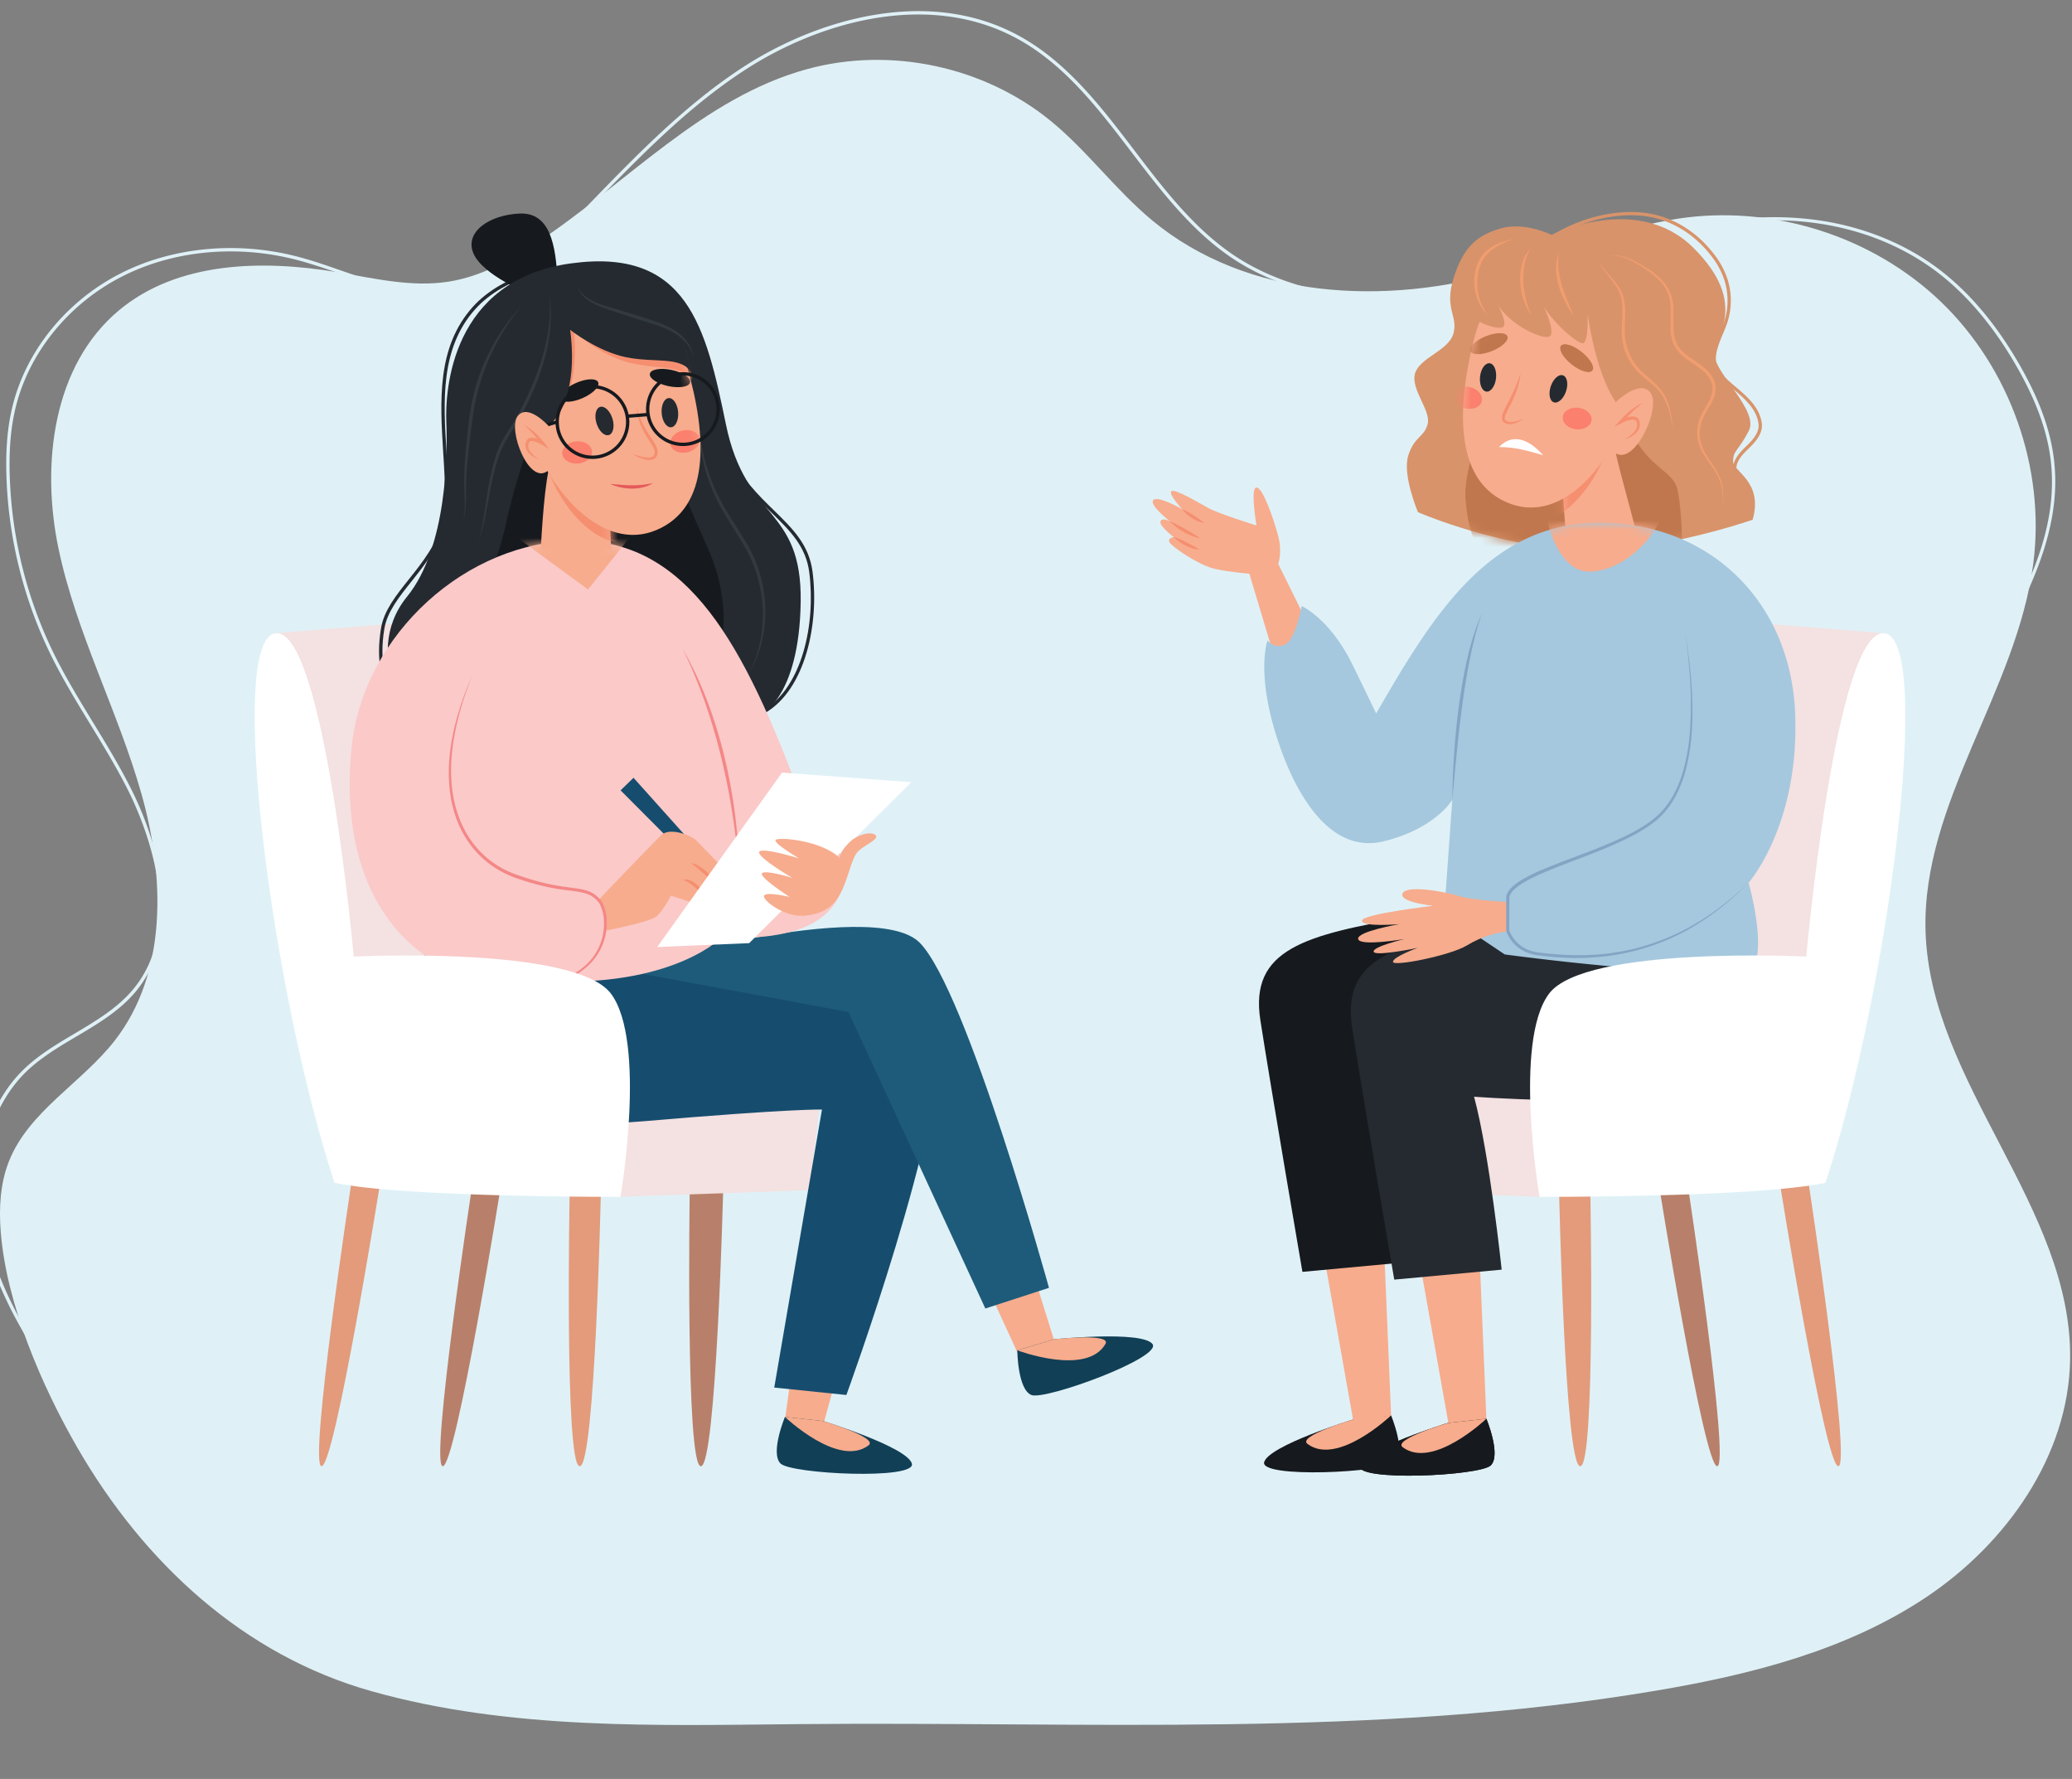 <svg width="233" height="200" fill="none" xmlns="http://www.w3.org/2000/svg"><rect width="100%" height="100%" fill="#808080" stroke="none"/><g clip-path="url(#clip0_6661_116873)"><path d="M161.57 133.809s.776 31.036 2.507 31.036 1.254-31.036 1.254-31.036h-3.761z" fill="#B8806A"/><path d="M8.933 160.943c-.652-2.369-2.058-4.488-3.418-6.543l-.398-.601c-2.866-4.344-6.28-10.158-7.294-16.616a22.436 22.436 0 01.428-9.165c.826-3.116 2.368-5.822 4.46-7.833 1.675-1.61 3.716-2.819 5.69-3.988 2.305-1.371 4.688-2.779 6.442-4.818 6.357-7.389 1.288-19.07-.416-22.483-1.28-2.559-2.8-5.05-4.268-7.456-1.544-2.53-3.14-5.145-4.467-7.853a49.31 49.31 0 01-4.97-20.101c-.087-2.915.106-5.291.606-7.479 1.468-6.421 6.058-12.135 12.274-15.286 5.778-2.929 12.963-3.625 19.693-1.91 1.73.442 3.45 1.038 5.11 1.62 2.972 1.03 6.045 2.094 9.21 2.28 8.045.47 12.713-3.673 18.447-9.576l.31-.321c5.3-5.466 10.78-11.119 17.293-15.331 8.17-5.283 20.532-8.994 30.721-3.565 5.509 2.935 9.397 8.034 13.156 12.963 3.366 4.418 6.856 8.988 11.497 12.005 4.479 2.91 10.274 4.514 17.224 4.768a55.754 55.754 0 0019.943-2.903c1.903-.642 3.805-1.401 5.645-2.134 2.645-1.054 5.378-2.144 8.173-2.914a35.648 35.648 0 0114.617-.916c5.032.748 9.665 2.649 13.401 5.484 3.417 2.593 6.468 6.212 9.069 10.76 2.213 3.863 3.478 7.353 3.864 10.659.956 8.102-3.092 15.506-7.007 22.661-2.853 5.216-5.802 10.606-6.917 16.337l-.366-.07c1.122-5.79 4.088-11.206 6.955-16.446 4.066-7.431 7.906-14.451 6.964-22.436-.385-3.257-1.634-6.697-3.82-10.517-2.577-4.504-5.596-8.086-8.975-10.648-7.344-5.571-17.699-7.254-27.692-4.502-2.774.763-5.499 1.85-8.134 2.9-1.843.735-3.751 1.497-5.664 2.141a56.127 56.127 0 01-20.067 2.923c-7.019-.257-12.877-1.881-17.413-4.828-4.7-3.053-8.203-7.649-11.592-12.09-3.739-4.9-7.603-9.972-13.034-12.862-10.046-5.352-22.261-1.676-30.342 3.549-6.481 4.186-11.942 9.824-17.227 15.275l-.312.321c-2.63 2.712-5.235 5.296-8.216 7.105-3.287 1.983-6.635 2.804-10.516 2.579-3.217-.188-6.315-1.262-9.31-2.3-1.658-.573-3.365-1.168-5.087-1.604-6.65-1.694-13.733-1.008-19.432 1.886-6.118 3.101-10.634 8.725-12.079 15.034-.492 2.153-.682 4.499-.597 7.382a48.95 48.95 0 004.932 19.943c1.32 2.692 2.912 5.3 4.451 7.822 1.473 2.415 2.992 4.911 4.284 7.485 1.933 3.864 3.171 7.97 3.49 11.556.407 4.64-.643 8.456-3.116 11.343-1.793 2.086-4.204 3.515-6.535 4.896-1.957 1.157-3.979 2.357-5.623 3.936-3.96 3.81-5.792 10.197-4.776 16.67.997 6.388 4.394 12.156 7.236 16.469l.397.599c1.371 2.074 2.799 4.22 3.467 6.651l-.37.093z" fill="#DFF1F7"/><path d="M89.97 193.835c-16.05.152-32.58.689-48.186-3.697-14.412-4.051-25.616-14.459-33.075-27.367-4.031-6.98-7.998-16.204-8.627-24.297-.207-2.661-.066-5.402.913-7.885 2.217-5.633 8.141-8.795 11.876-13.56 5.976-7.626 5.674-18.5 3.024-27.82-2.65-9.32-7.318-18.025-9.31-27.507-1.992-9.481-.652-20.593 6.783-26.806 6.576-5.494 16.08-5.715 24.525-4.3 4.172.698 8.405 1.729 12.581 1.065 3.564-.568 6.822-2.336 9.832-4.326 10.136-6.694 18.75-16.374 30.468-19.569 9.357-2.549 19.89-.304 27.393 5.84 4.122 3.375 7.306 7.778 11.406 11.178 10.707 8.878 26.321 9.638 39.657 5.684 6.482-1.921 12.699-4.838 19.377-5.871 10.621-1.643 21.937 1.906 29.678 9.358 7.74 7.453 11.725 18.647 10.373 29.309-1.824 14.383-12.576 26.98-12.126 41.471.531 17.092 16.522 31.008 16.256 48.105-.168 10.821-7.163 20.691-16.153 26.707-8.991 6.015-19.774 8.738-30.445 10.534-31.693 5.339-64.083 3.448-96.22 3.754z" fill="#DFF1F7"/><path d="M174.488 26.41s9.665-4.818 15.954 1.465c6.29 6.283 2.369 9.943 2.369 12.016 0 2.072 5.009 6.275 3.85 8.536-1.159 2.261-1.769 2.2-1.769 3.42 0 1.22 3.415 2.257 2.196 6.587 0 0-12.322 4.311-21.41 3.314-9.087-.997-16.226-4.168-16.226-4.168s-1.768-4.147-1.097-6.343c.672-2.196 1.83-2.07 2.195-3.596.366-1.527-2.013-3.968-1.402-5.734s3.787-2.493 4.303-4.446c.516-1.953-1.065-2.75 0-6.167 1.064-3.417 2.549-4.819 5.283-5.61 2.735-.79 5.754.726 5.754.726z" fill="#D8936A"/><mask id="a" style="mask-type:luminance" maskUnits="userSpaceOnUse" x="158" y="24" width="40" height="38"><path d="M174.48 26.41s9.665-4.818 15.955 1.465c6.289 6.283 2.368 9.943 2.368 12.016 0 2.072 5.009 6.275 3.85 8.536-1.159 2.261-1.769 2.2-1.769 3.42 0 1.22 3.416 2.257 2.197 6.587 0 0-12.323 4.311-21.41 3.314-9.088-.997-16.227-4.168-16.227-4.168s-1.768-4.147-1.096-6.343c.671-2.196 1.829-2.07 2.195-3.596.365-1.527-2.013-3.968-1.403-5.734.611-1.766 3.787-2.493 4.303-4.446.516-1.953-1.064-2.75 0-6.167s2.549-4.819 5.284-5.61c2.734-.79 5.753.726 5.753.726z" fill="#fff"/></mask><g mask="url(#a)"><path d="M183.223 48.174c2.375 4.893 4.977 4.512 5.466 7.104.489 2.593.487 6.623.487 6.623l-22.951-.454s-1.076-1.136-1.424-5.245c-.348-4.11 3.23-11.911 3.23-11.911l15.192 3.883z" fill="#C1774D"/></g><path d="M175.32 133.809s.652 31.036 2.383 31.036c1.732 0 1.13-31.036 1.13-31.036h-3.513zm24.805-.913s5.11 31.947 6.6 31.947c1.489 0-3.357-31.947-3.357-31.947h-3.243z" fill="#E39B7B"/><path d="M161.57 133.809s.776 31.036 2.507 31.036 1.254-31.036 1.254-31.036h-3.761zm24.926-.913s5.11 31.947 6.606 31.947c1.496 0-3.356-31.947-3.356-31.947h-3.25z" fill="#B8806A"/><path d="M173.117 134.557l-21.461-.748-1.894-16.048 26.181-.935 8.052-47.873 27.928 2.244-10.024 59.278-28.782 4.082z" fill="#F4E1E1"/><path d="M156.432 159.131l-4.335.476s-9.375 2.894-9.936 4.764c-.561 1.87 13.586 1.184 14.77 0 1.184-1.184-.499-5.24-.499-5.24z" fill="#161A1E"/><path d="M152.096 159.607s-6.233 1.851-5.073 2.723c3.375 2.551 9.408-3.199 9.408-3.199l-4.335.476z" fill="#F7AC8D"/><path d="M149.016 141.934l3.178 17.886 4.238-.687-.748-17.885-6.668.686z" fill="#F7AC8D"/><path d="M167.147 159.506l-4.335.476s-9.375 2.894-9.936 4.764c-.561 1.87 13.586 1.184 14.77 0 1.184-1.184-.499-5.24-.499-5.24z" fill="#161A1E"/><path d="M162.811 159.982s-6.232 1.851-5.074 2.723c3.377 2.551 9.41-3.199 9.41-3.199l-4.336.476z" fill="#F7AC8D"/><path d="M159.73 142.307l3.179 17.886 4.238-.687-.748-17.885-6.669.686zm-13.129-73.119l-2.867-5.798s.499-1.26 0-3.128c-.498-1.868-1.716-5.455-2.442-5.455-.725 0 0 4.272 0 4.272s-4.272-1.334-5.378-1.945c-1.106-.611-3.853-2.251-4.197-1.907-.344.344 1.222 2.021 1.222 2.021s-2.709-1.564-3.241-1.03c-.532.533 1.87 2.404 1.87 2.404s-.873-.499-1.068 0c-.196.499 1.485 1.754 1.485 1.754s-.953.153-.304.801c.65.648 3.241 2.403 4.958 2.785 1.718.381 3.853.534 3.853.534l2.823 9.422s2.518-.872 2.9-2.098c.381-1.225.386-2.632.386-2.632z" fill="#F7AC8D"/><path d="M132.941 57.248c.231.085.455.189.669.31a12.842 12.842 0 011.207.77c.195.138.384.284.585.436a2.086 2.086 0 01-.727-.178 4.108 4.108 0 01-.652-.344 4.71 4.71 0 01-.583-.445 3.366 3.366 0 01-.499-.549zm-1.371 1.373c.305.121.603.259.893.411.286.15.572.3.851.46.279.16.56.32.836.486.277.167.551.34.824.531a4.288 4.288 0 01-.953-.267 7.293 7.293 0 01-1.714-.961 5.393 5.393 0 01-.737-.66zm.418 1.756c.261.074.517.167.764.278.25.106.484.22.72.34.235.12.466.25.698.374.231.125.459.263.69.42a2.976 2.976 0 01-.808-.15 4.888 4.888 0 01-.747-.311 5.67 5.67 0 01-.694-.419 4.182 4.182 0 01-.623-.532z" fill="#F58F70"/><path d="M158.533 103.073c-11.825 2.027-18.042 3.647-16.803 11.624 1.239 7.977 4.729 28.294 4.729 28.294l12.079-1.121s-1.36-12.963-3.105-19.445c0 0 14.334 1.122 24.43-.374 10.096-1.495 8.434-9.432 7.271-14.873-1.163-5.442-28.601-4.105-28.601-4.105z" fill="#161A1E"/><path d="M168.866 103.946c-11.83 2.027-18.047 3.647-16.808 11.624 1.239 7.977 4.729 28.294 4.729 28.294l12.079-1.121s-1.36-12.963-3.105-19.445c0 0 14.334 1.122 24.43-.374 10.096-1.495 8.435-9.432 7.271-14.873-1.164-5.442-28.596-4.105-28.596-4.105z" fill="#242A30"/><path d="M175.777 55.334c0 1.036.292 4.437.292 4.437h7.927s-1.065-4.015-1.671-6.27c-.606-2.254-1.188-5.126-1.188-5.126l-5.36 6.959z" fill="#F7AC8D"/><mask id="b" style="mask-type:luminance" maskUnits="userSpaceOnUse" x="175" y="48" width="9" height="12"><path d="M175.773 55.336c0 1.036.292 4.437.292 4.437h7.927s-1.065-4.015-1.671-6.27c-.606-2.254-1.188-5.126-1.188-5.126l-5.36 6.959z" fill="#fff"/></mask><g mask="url(#b)"><path d="M163.298 44.539c-1.097 6.823-.249 13.244 5.9 14.583 6.148 1.339 10.637-5 11.716-9.44 1.08-4.438 2.576-11.834-5.816-12.61-8.392-.775-11.052 2.817-11.8 7.467z" fill="#F58F70"/></g><path d="M154.752 80.214c6.357-11.01 12.705-21.439 25.132-21.439 12.427 0 21.485 8.893 21.983 21.44.499 12.546-5.235 19.028-5.235 19.028s1.662 5.818.83 8.809c-.831 2.991-28.251-.748-28.251-.748l-6.815-4.571.914-12.797s-1.911 3.241-7.728 4.654c-5.817 1.414-9.597-4.81-11.633-10.594-2.867-8.142-1.412-12.006-1.412-12.006s.664.997 1.911.499c1.246-.499 1.925-4.35 1.925-4.35s3.102 1.358 5.637 6.428a500.432 500.432 0 012.742 5.647z" fill="#A5C8DE"/><mask id="c" style="mask-type:luminance" maskUnits="userSpaceOnUse" x="142" y="58" width="60" height="52"><path d="M154.752 80.212c6.357-11.01 12.705-21.439 25.132-21.439 12.427 0 21.485 8.892 21.983 21.44.499 12.546-5.235 19.029-5.235 19.029s1.662 5.817.83 8.808c-.831 2.992-28.251-.748-28.251-.748l-6.815-4.57.914-12.798s-1.911 3.241-7.728 4.655c-5.817 1.413-9.597-4.81-11.633-10.595-2.867-8.142-1.412-12.006-1.412-12.006s.664.997 1.911.499c1.246-.499 1.925-4.35 1.925-4.35s3.102 1.358 5.637 6.427a501.043 501.043 0 012.742 5.648z" fill="#fff"/></mask><g mask="url(#c)"><path d="M186.741 58.36c-1.163 2.658-4.487 5.899-8.059 5.899-3.573 0-4.737-5.9-4.737-5.9h12.796z" fill="#F7AC8D"/></g><path d="M170.239 101.446s-4.487-.178-6.194-.712c-1.706-.533-5.943-1.266-6.334-.276-.392.989 3.451 1.379 3.451 1.379s-8.007.926-8.007 1.673 4.199.391 4.199.391-4.805.819-4.627 1.674c.179.855 5.197 0 5.197 0s-3.595.854-3.453 1.424c.142.569 4.947-.431 4.947-.431s-2.775.997-2.775 1.569 6.425-.712 8.256-1.815c1.831-1.103 3.702-1.637 5.517-1.637l-.177-3.239z" fill="#F7AC8D"/><path d="M189.508 71.197c1.122 7.167 1.464 16.152-2.764 20.38-4.227 4.227-16.381 6.148-17.185 9.213v3.845s.664 2.225 3.309 2.584c5.659.769 14.905.883 23.766-7.977l-7.126-28.045z" fill="#A5C8DE"/><path d="M189.504 71.197c.285 1.684.51 3.38.652 5.084.151 1.706.197 3.419.137 5.13a24.157 24.157 0 01-.706 5.09c-.217.836-.509 1.65-.872 2.433a10.248 10.248 0 01-1.371 2.199c-.277.336-.579.65-.905.938-.327.285-.671.55-1.03.793a19.15 19.15 0 01-2.231 1.3c-1.534.774-3.126 1.414-4.72 2.033-1.594.62-3.2 1.203-4.766 1.87-.782.324-1.543.695-2.28 1.112a6.48 6.48 0 00-1.017.714c-.304.268-.571.586-.668.945l.006-.045-.008 3.845-.007-.05c.047.14.106.277.176.408.069.136.147.267.233.392a3.763 3.763 0 002.184 1.548l.109.034.114.021.225.043c.149.032.311.046.466.068a34.77 34.77 0 002.834.253c1.263.061 2.528.041 3.789-.06a26.253 26.253 0 003.739-.59 25.322 25.322 0 003.615-1.152 26.665 26.665 0 003.406-1.673c2.194-1.275 4.192-2.867 6.018-4.635a30.582 30.582 0 01-5.941 4.765 25.22 25.22 0 01-10.812 3.573c-1.273.119-2.552.15-3.828.092a31.346 31.346 0 01-1.911-.137c-.318-.03-.635-.067-.951-.108-.16-.022-.314-.034-.477-.067l-.242-.045-.125-.024-.118-.035a4.106 4.106 0 01-2.633-2.104 3.062 3.062 0 01-.202-.467l-.007-.021v-3.92c.063-.229.169-.443.313-.632a3.2 3.2 0 01.462-.499 6.852 6.852 0 011.072-.76c.75-.427 1.526-.804 2.325-1.13 1.583-.664 3.192-1.246 4.785-1.854 1.593-.609 3.177-1.247 4.696-2.003a19.031 19.031 0 002.199-1.27c.347-.235.68-.492.997-.767.316-.276.61-.575.88-.895 1.088-1.285 1.785-2.867 2.233-4.5.427-1.647.678-3.335.747-5.035.196-3.405-.108-6.824-.584-10.205z" fill="#85A4C4"/><path d="M163.312 89.934c.396-7.831 1.33-15.995 3.325-20.98l-3.325 20.98z" fill="#A5C8DE"/><path d="M163.312 89.934c.02-1.777.091-3.554.214-5.33a86.12 86.12 0 01.534-5.312c.125-.88.256-1.762.41-2.64.155-.877.327-1.745.535-2.617a28.688 28.688 0 011.632-5.082c-.277.845-.552 1.688-.758 2.552l-.165.644-.147.648c-.102.43-.189.865-.278 1.299a72.585 72.585 0 00-.47 2.617 92.198 92.198 0 00-.388 2.63c-.065.44-.116.873-.172 1.32-.057.445-.105.88-.157 1.32-.053.44-.103.882-.148 1.323l-.138 1.324c-.171 1.766-.34 3.535-.504 5.304z" fill="#85A4C4"/><path d="M173.118 134.558s-2.992-17.45 1.08-22.851 28.918-4.162 28.918-4.162 3.323-37.054 8.807-36.347c5.484.706.499 40.01-6.647 61.782-7.812 1.661-32.158 1.578-32.158 1.578z" fill="#fff"/><path d="M165.626 38.623c-1.925 8.04-1.833 15.8 4.238 18.02 6.072 2.221 11.372-4.9 12.996-10.096 1.624-5.196 4.021-13.879-4.388-15.654-8.408-1.775-11.533 2.251-12.846 7.73z" fill="#F7AC8D"/><mask id="d" style="mask-type:luminance" maskUnits="userSpaceOnUse" x="164" y="30" width="21" height="28"><path d="M165.63 38.623c-1.925 8.04-1.833 15.8 4.238 18.02 6.072 2.221 11.371-4.9 12.996-10.096 1.624-5.196 4.021-13.879-4.388-15.654-8.408-1.775-11.533 2.251-12.846 7.73z" fill="#fff"/></mask><g mask="url(#d)"><path d="M176.099 44.005c.284-.837.132-1.645-.34-1.806-.472-.16-1.085.388-1.369 1.225-.284.837-.132 1.645.339 1.806.472.16 1.085-.388 1.37-1.225zm-7.87-1.475c-.097.872-.577 1.547-1.073 1.496-.496-.052-.818-.812-.721-1.69.098-.88.579-1.547 1.075-1.496.496.05.817.806.719 1.69z" fill="#242A30"/><path d="M179.062 41.665c.31-.39-.23-1.333-1.204-2.105-.975-.772-2.016-1.081-2.325-.69-.309.39.23 1.333 1.204 2.105.975.772 2.016 1.08 2.325.69zm-11.306-2.189c-1.156.458-2.243.453-2.425-.01-.182-.462.604-1.21 1.76-1.668 1.155-.459 2.243-.454 2.424.01.181.464-.603 1.21-1.759 1.668z" fill="#C1774D"/><path d="M170.981 41.969a7.98 7.98 0 01-.451 1.994c-.113.323-.25.637-.388.949-.138.311-.299.612-.449.913a7.48 7.48 0 00-.414.891c-.053.126-.072.264-.053.4a.25.25 0 00.083.131c.027.021.055.04.084.058l.044.03.049.02c.139.06.289.089.439.084.161 0 .321-.02.478-.06.325-.08.64-.194.939-.343a3.292 3.292 0 01-.887.515 2.18 2.18 0 01-.517.125 1.223 1.223 0 01-.556-.057l-.069-.023-.066-.034a1.427 1.427 0 01-.125-.078.564.564 0 01-.198-.278.744.744 0 01-.027-.318 1.45 1.45 0 01.057-.277 6.71 6.71 0 01.419-.955c.313-.601.623-1.192.897-1.801.273-.615.51-1.244.711-1.886z" fill="#F58F70"/><path d="M173.527 51.183c-1.826-2.079-3.606-2.342-4.968-.918.763-.005 1.524.067 2.273.214 1.24.244 2.695.704 2.695.704z" fill="#fff"/><path d="M178.973 47.234c-.075.669-.859 1.13-1.754 1.03-.894-.1-1.558-.722-1.483-1.39.075-.668.859-1.13 1.753-1.03.893.1 1.552.721 1.484 1.39zm-12.344-2.112c.168-.653-.403-1.364-1.276-1.589-.873-.225-1.716.122-1.884.774-.169.652.403 1.364 1.275 1.589.873.224 1.717-.122 1.885-.774z" fill="#FB806D"/></g><path d="M183.227 46.794c-3.565-2.346-4.702-11.58-4.702-11.58s.163 3.374-.568 3.374c-.732 0-4.107-3.009-4.718-4.92 0 0 1.952 3.904.936 4.189-1.016.284-4.637-1.545-5.816-3.74 0 0 1.301 2.359.611 2.684-.691.325-4.84-.813-5.327-4.188-.488-3.375 9.312-6.425 15.126-2.97 5.815 3.457 7.977 6.752 7.122 9.68-.855 2.927-2.664 7.47-2.664 7.47z" fill="#D8936A"/><path d="M181.755 45.147s2.775-2.662 3.901-.904c1.127 1.757-1.994 8.476-4.188 6.561-2.193-1.914.287-5.657.287-5.657z" fill="#F7AC8D"/><path d="M184.769 45.272c-.255.108-.5.238-.732.39a8.214 8.214 0 00-1.3 1.032 14.5 14.5 0 00-.583.597l-.623.692.842-.42a3.856 3.856 0 011.089-.375.63.63 0 01.45.068c.024.02.044.043.06.07l.013.02.013.03.027.063c.032.08.053.164.063.25a.987.987 0 01-.09.515 1.859 1.859 0 01-.328.466 4.28 4.28 0 01-.96.726 3.18 3.18 0 001.098-.577 1.79 1.79 0 00.427-.491c.118-.2.176-.43.167-.663a1.325 1.325 0 00-.066-.342l-.03-.08-.015-.04-.024-.047a.555.555 0 00-.131-.168.698.698 0 00-.365-.158 1.33 1.33 0 00-.351 0 2.718 2.718 0 00-.632.16c-.2.074-.394.161-.582.26l.216.273c.091-.101.177-.206.266-.308.088-.103.181-.202.274-.3a15.828 15.828 0 011.171-1.135c.205-.18.411-.357.636-.508z" fill="#F58F70"/><path d="M180.949 28.736c.739-.068 1.471.125 2.139.415.336.147.662.314.979.499.317.186.63.374.934.583a8.776 8.776 0 011.683 1.39 4.227 4.227 0 011.136 2.384c.017.18.037.358.041.54.015.362.007.727 0 1.095-.021.734-.061 1.488.082 2.243.075.381.208.749.395 1.09.197.333.443.636.731.896.562.52 1.209.902 1.799 1.325.591.422 1.138.906 1.457 1.522.163.302.248.639.25.982-.009.347-.085.69-.225 1.008-.268.658-.7 1.264-1.032 1.943a4.411 4.411 0 00-.26 3.336c.122.358.281.702.475 1.027.374.647.846 1.223 1.246 1.838.202.304.377.625.522.959.142.337.248.688.317 1.047a8.94 8.94 0 01.117 2.197 8.296 8.296 0 00-.021-2.215 5.378 5.378 0 00-.284-1.08 6.299 6.299 0 00-.499-.997c-.386-.637-.84-1.223-1.193-1.859a5.235 5.235 0 01-.431-.988 4.191 4.191 0 01.303-3.116c.323-.646.765-1.247 1.066-1.953a2.96 2.96 0 00.258-1.139 2.447 2.447 0 00-.279-1.146 3.76 3.76 0 00-.691-.93 6.964 6.964 0 00-.873-.728c-.61-.431-1.246-.805-1.768-1.289a3.49 3.49 0 01-.668-.81 3.59 3.59 0 01-.362-.982c-.142-.697-.116-1.431-.101-2.169.008-.374.013-.748-.011-1.122-.007-.187-.032-.374-.055-.563a5.05 5.05 0 00-.124-.557 4.126 4.126 0 00-.448-1.049 5.124 5.124 0 00-.692-.896 8.887 8.887 0 00-1.753-1.383 17.931 17.931 0 00-.966-.552 9.375 9.375 0 00-1.009-.472 5.31 5.31 0 00-1.068-.307 3.663 3.663 0 00-1.117-.017zm-8.775-.826a3.572 3.572 0 00-1.015 1.732 7.01 7.01 0 00-.216 2.014c.016.338.052.675.108 1.01.062.332.145.66.249.982.107.32.235.631.384.933.152.299.327.585.525.855-.125-.309-.249-.613-.359-.925a9.509 9.509 0 01-.274-.942 9.863 9.863 0 01-.253-2.9c.019-.323.058-.645.116-.964a4.601 4.601 0 01.735-1.795zm3.115.51a4.832 4.832 0 00-.305 1.886c.008.322.038.643.092.96.057.318.131.63.222.94a10.356 10.356 0 00.727 1.769c.29.563.614 1.11.971 1.634-.221-.595-.474-1.174-.711-1.753-.116-.292-.237-.58-.34-.873-.103-.293-.211-.586-.297-.882a12.176 12.176 0 01-.231-.898 8.844 8.844 0 01-.15-.915 7.685 7.685 0 01.022-1.868zm-5.164-1.565c-.45.111-.893.246-1.328.404a8.257 8.257 0 00-.643.28 5.54 5.54 0 00-.609.357c-.399.27-.742.615-1.01 1.015a4.58 4.58 0 00-.578 1.307 5.609 5.609 0 000 2.814 5.273 5.273 0 001.35 2.42 6.398 6.398 0 01-1.071-2.484 5.951 5.951 0 01.079-2.655c.206-.867.7-1.638 1.402-2.187.707-.555 1.569-.9 2.408-1.27zm9.48 2.518c.538.723 1.096 1.43 1.641 2.145.278.346.524.717.735 1.107.2.39.332.812.393 1.246.124.873.042 1.762 0 2.664-.025.457-.02.915.015 1.371a6.371 6.371 0 001.645 3.74c.63.682 1.379 1.198 2.026 1.8.16.151.313.31.458.476l.106.124.099.131c.068.086.124.178.189.27.24.37.437.768.586 1.185.319.832.467 1.725.599 2.617-.024-.45-.064-.899-.133-1.346a9.112 9.112 0 00-.295-1.326 5.88 5.88 0 00-.554-1.255c-.06-.099-.118-.199-.187-.29l-.099-.142-.108-.137a6.963 6.963 0 00-.462-.51c-.648-.648-1.39-1.169-1.967-1.828a6.3 6.3 0 01-1.548-3.546 11.074 11.074 0 01-.025-1.326c.02-.892.101-1.809-.066-2.724a4.029 4.029 0 00-.464-1.306 7.24 7.24 0 00-.806-1.106c-.591-.68-1.176-1.363-1.778-2.034z" fill="#F19D6F"/><path d="M195.871 54.571l.201-.305a1.879 1.879 0 01-.806-1.778c.117-.84.785-1.495 1.429-2.119l.118-.114c.623-.623 1.447-1.565 1.307-2.647-.234-1.82-1.663-3.033-3.045-4.206-.484-.398-.947-.82-1.389-1.264-1.297-1.354-.603-3.017.069-4.623.193-.463.374-.9.512-1.329a7.971 7.971 0 00.021-4.713 9.09 9.09 0 00-1.463-2.794c-2.22-2.94-5.31-4.654-8.7-4.825-3.232-.163-6.701.791-9.77 2.689l.192.311c3.007-1.858 6.402-2.794 9.559-2.635 3.281.166 6.274 1.829 8.426 4.68a8.743 8.743 0 011.404 2.683 7.606 7.606 0 01-.021 4.493c-.125.414-.311.844-.499 1.299-.684 1.635-1.46 3.49 0 5.017.45.452.922.88 1.416 1.284 1.329 1.122 2.703 2.293 2.919 3.973.118.921-.623 1.776-1.2 2.339l-.117.114c-.657.644-1.403 1.371-1.537 2.336a2.221 2.221 0 00.974 2.134z" fill="#D8936A"/><path d="M167.147 159.506l-4.335.476s-9.375 2.894-9.936 4.764c-.561 1.87 13.586 1.184 14.77 0 1.184-1.184-.499-5.24-.499-5.24z" fill="#161A1E"/><path d="M162.811 159.982s-6.232 1.851-5.074 2.723c3.377 2.551 9.41-3.199 9.41-3.199l-4.336.476z" fill="#F7AC8D"/><path d="M81.322 133.809s-.776 31.036-2.508 31.036c-1.731 0-1.254-31.036-1.254-31.036h3.762z" fill="#B8806A"/><path d="M69.576 134.557l21.461-.748 1.894-16.048-26.18-.935-8.053-47.873-27.928 2.244 10.023 59.278 28.783 4.082z" fill="#F4E1E1"/><path d="M86.064 80.142c4.487-2.641 6.067-9.972 5.31-15.85-.393-3.055-2.232-4.852-4.362-6.932-1.745-1.7-3.71-3.626-5.08-6.573l-.338.157c1.396 3.01 3.394 4.961 5.156 6.684 2.08 2.031 3.877 3.786 4.253 6.713.742 5.755-.783 12.92-5.129 15.48l.19.321zM43.225 76.65l.333-.17c-.01-.02-.974-1.962-.337-5.796.315-1.887 1.642-3.551 3.048-5.314 1.478-1.852 3.152-3.95 3.905-6.66.198-.714.22-1.483.237-2.16.055-1.806-.07-3.675-.195-5.653-.36-5.768-.733-11.732 3.229-16.143 1.611-1.796 3.988-3.15 7.246-4.146l-.108-.356c-3.332 1.013-5.757 2.404-7.417 4.252-4.063 4.528-3.685 10.572-3.323 16.416.124 1.967.239 3.826.19 5.62-.017.656-.037 1.4-.223 2.07-.732 2.635-2.31 4.611-3.836 6.527-1.438 1.801-2.795 3.503-3.125 5.485-.656 3.972.334 5.946.376 6.029z" fill="#242A30"/><path d="M62.695 31.743c-.164-4.238-.852-7.868-4.237-7.736-3.386.133-6.294 2.07-5.2 4.526 1.092 2.457 6.244 4.497 6.244 4.497l3.193-1.287z" fill="#161A1E"/><path d="M64.275 29.602C50.68 31.434 50.05 43.965 50.19 47.45c.14 3.483.107 14.065-4.415 19.626-5.585 6.87 1.356 15.665 1.356 15.665l38.41-2.404s4.336-1.832 4.498-12.649c.162-10.816-6.155-9.013-8.41-19.985-2.255-10.973-4.363-19.851-17.354-18.1z" fill="#242A30"/><path d="M76.341 53.31c1.761 6.255 4.032 8.537 4.782 13.372.749 4.835.043 9.167-5.529 10.255-5.571 1.089-21.914-10.25-21.914-10.25s1.92-1.946 3.248-7.922a71.271 71.271 0 013.208-10.54l16.205 5.085z" fill="#161A1E"/><path d="M97.364 142.789l-4.923 17.886-4.238-.56 2.493-18.011 6.668.685z" fill="#F7AC8D"/><path d="M88.268 159.299l4.335.476s9.376 2.894 9.937 4.764c.561 1.87-13.586 1.184-14.77 0-1.184-1.184.498-5.24.498-5.24z" fill="#113F56"/><path d="M92.597 159.775s6.232 1.851 5.073 2.723c-3.376 2.551-9.408-3.199-9.408-3.199l4.335.476zm20.547-26.38l5.633 18.059-4.122 1.134-7.921-17.228 6.41-1.965z" fill="#F7AC8D"/><path d="M114.398 151.812l4.178-1.247s9.763-.986 11.008.519c1.245 1.504-12.053 6.38-13.605 5.751-1.552-.63-1.581-5.023-1.581-5.023z" fill="#113F56"/><path d="M118.576 150.564s6.458-.722 5.734.532c-2.119 3.664-9.912.717-9.912.717l4.178-1.249z" fill="#F7AC8D"/><path d="M47.602 105.258c.954 16.266 8.09 22.231 24.79 20.799 16.7-1.432 20.041-1.312 20.041-1.312l-5.368 31.254 8.112.835s11.332-31.015 10.378-40.797c-.955-9.782-30.896-10.779-30.896-10.779H47.602z" fill="#164D6E"/><path d="M110.803 147.112l7.157-2.326s-9.267-33.529-14.553-38.815c-5.286-5.286-33.903 3.006-33.903 3.006l25.907 4.794 15.392 33.341z" fill="#1E5B7A"/><path d="M90.05 89.645c-6.357-17.2-12.706-28.86-25.132-28.86-12.426 0-24.006 10.516-25.356 23.06-1.344 12.49 3.054 22.091 12.028 25.59 2.285.891 6.73 2.272 11.12.92 13.497.293 18.545-5.05 18.545-5.05s10.42 1.204 13.067-4.518c2.514-5.432-4.272-11.142-4.272-11.142z" fill="#FAC9C8"/><mask id="e" style="mask-type:luminance" maskUnits="userSpaceOnUse" x="39" y="60" width="56" height="51"><path d="M90.05 89.645c-6.357-17.2-12.706-28.86-25.132-28.86-12.426 0-24.006 10.516-25.356 23.06-1.344 12.49 3.054 22.091 12.028 25.59 2.285.891 6.73 2.272 11.12.92 13.497.293 18.545-5.05 18.545-5.05s10.42 1.204 13.067-4.518c2.514-5.432-4.272-11.142-4.272-11.142z" fill="#fff"/></mask><g mask="url(#e)"><path d="M58.063 60.37l8.06 5.899 4.737-5.9H58.063z" fill="#F7AC8D"/></g><path d="M69.785 88.857l1.455-1.414 10.636 11.871-.838.837-11.253-11.294z" fill="#164D6E"/><path d="M68.527 56.547c0 1.221.208 5.235.208 5.235h-7.922s.292-6.33.898-8.99c.606-2.66-.436-4.589-.436-4.589l7.252 8.344z" fill="#F7AC8D"/><mask id="f" style="mask-type:luminance" maskUnits="userSpaceOnUse" x="60" y="48" width="9" height="14"><path d="M68.523 56.545c0 1.221.208 5.235.208 5.235h-7.922s.293-6.33.898-8.99c.606-2.66-.436-4.589-.436-4.589l7.252 8.344z" fill="#fff"/></mask><g mask="url(#f)"><path d="M78.266 43.747c1.097 8.047.25 15.622-5.9 17.201-6.15 1.58-10.637-5.9-11.717-11.135-1.081-5.236-2.575-13.96 5.817-14.874 8.392-.914 11.052 3.324 11.8 8.808z" fill="#F58F70"/></g><path d="M83.127 97.6a110.25 110.25 0 00-.805-6.343A72.88 72.88 0 0081.061 85c-.125-.517-.266-1.03-.398-1.545-.132-.516-.293-1.022-.436-1.535-.144-.512-.313-1.016-.47-1.524l-.51-1.512a62.875 62.875 0 00-1.145-2.98c-.393-.998-.858-1.95-1.313-2.916a40.983 40.983 0 012.732 5.795 52.868 52.868 0 011.902 6.125l.362 1.564.319 1.572.275 1.583c.093.527.156 1.058.232 1.588a62.28 62.28 0 01.516 6.385z" fill="#F48787"/><path d="M66.676 101.859c2.119-2.288 6.647-6.939 7.644-7.936.997-.997 3.45.042 3.948.541.498.499 3.614 3.706 3.614 3.706l-2.825 3.689-3.615-1.163s-.76 1.496-1.537 2.27c-.776.774-6.98 1.885-6.98 1.885l-.25-2.992z" fill="#F7AC8D"/><path d="M77.668 97.03c.319.035.625.143.896.315a5.3 5.3 0 01.766.55c.236.203.458.423.664.657.21.235.394.49.552.762a8.925 8.925 0 01-.755-.548c-.24-.192-.475-.388-.705-.588l-.69-.593a5.91 5.91 0 00-.728-.556zm-.878 1.879a1.29 1.29 0 01.77.048c.245.09.472.222.671.389.198.161.374.347.525.553.153.205.273.431.356.672-.407-.309-.747-.64-1.121-.935a5.555 5.555 0 00-.563-.415 3.03 3.03 0 00-.639-.313z" fill="#F58F70"/><path d="M78.39 46.822a32.52 32.52 0 00.438 3.83 20.08 20.08 0 002.711 7.209c.654 1.11 1.361 2.182 2.014 3.28a15.3 15.3 0 012.214 7.202 14.997 14.997 0 01-.284 3.797 13.369 13.369 0 01-1.287 3.6 12.682 12.682 0 001.465-3.559c.305-1.26.438-2.555.397-3.85a15.182 15.182 0 00-.609-3.83c-.097-.31-.183-.624-.306-.925-.124-.302-.225-.61-.367-.903l-.203-.442a2.34 2.34 0 00-.108-.218l-.116-.215-.225-.431a7.492 7.492 0 00-.25-.419c-.665-1.103-1.37-2.175-2.032-3.27a22.67 22.67 0 01-1.736-3.398 23.143 23.143 0 01-1.1-3.665c-.279-1.249-.46-2.519-.615-3.793z" fill="#32393F"/><path d="M53.128 75.893c-5.485 12.963-1.214 20.441 4.836 22.601 6.05 2.16 7.603.926 9.29 2.618 1.688 1.691 1.833 10.324-10.052 9.839l-4.074-35.058z" fill="#FAC9C8"/><path d="M53.127 75.893c-.815 2.066-1.525 4.181-1.94 6.356a24.184 24.184 0 00-.432 3.29 17.95 17.95 0 00.112 3.304 13.76 13.76 0 00.8 3.192c.39 1.025.93 1.988 1.6 2.857.672.866 1.478 1.62 2.388 2.231.222.16.46.293.695.433.119.07.242.124.363.192.12.067.24.124.368.18l.374.17.382.148.19.074.198.066.392.132c1.046.362 2.112.66 3.194.891.54.11 1.083.21 1.632.285.548.077 1.098.14 1.655.231.557.091 1.133.227 1.633.546.124.086.249.165.354.258.104.094.218.188.321.297.199.222.356.478.465.755a5.02 5.02 0 01.357 1.678 6.553 6.553 0 01-1.68 4.689 7.507 7.507 0 01-1.278 1.107 8.268 8.268 0 01-1.483.796 12.088 12.088 0 01-3.241.81c-1.107.122-2.223.15-3.334.084 1.11.025 2.22-.036 3.321-.182a11.946 11.946 0 003.185-.88 8.244 8.244 0 001.437-.802 7.273 7.273 0 001.22-1.089 6.277 6.277 0 001.535-4.512 4.767 4.767 0 00-.342-1.567 2.168 2.168 0 00-.405-.657c-.088-.092-.196-.178-.292-.268-.096-.089-.214-.152-.32-.23-.446-.282-.973-.405-1.513-.499-.54-.093-1.097-.141-1.65-.22a33.201 33.201 0 01-1.654-.28 27.28 27.28 0 01-3.241-.887 11.467 11.467 0 01-3.039-1.452 10.619 10.619 0 01-2.456-2.315 11.526 11.526 0 01-1.633-2.95c-.055-.125-.099-.263-.143-.397l-.13-.4c-.08-.27-.15-.543-.221-.815a7.796 7.796 0 01-.166-.826c-.041-.277-.09-.555-.124-.833a18.402 18.402 0 01-.064-3.355c.086-1.114.25-2.22.488-3.312.065-.272.119-.545.191-.814l.216-.808c.073-.269.162-.533.242-.8l.124-.4.136-.394c.345-1.06.775-2.088 1.213-3.108z" fill="#F48787"/><path d="M87.942 86.861l-14.044 19.611 10.346-.437 18.239-18.094-14.541-1.08z" fill="#fff"/><path d="M94.422 96.46c-1.953-1.953-6.835-2.39-7.188-2.037-.353.353 2.618 2.078 2.618 2.078s-4.322-1.33-4.487-.707c-.166.623 3.739 2.91 3.739 2.91s-2.992-.944-3.407-.533c-.415.411 3.095 2.671 3.095 2.671s-2.43-.602-2.845-.187c-.416.415 2.3 2.577 4.653 2.286 2.353-.29 3.386-1.289 4.134-2.95.748-1.662 1.06-3.574 1.765-4.28.705-.705 2.412-1.37 1.974-1.806-.437-.437-1.953-.209-3.012.85-1.06 1.06-1.039 1.705-1.039 1.705zM77.24 41.128c2.333 8.06 2.607 15.93-3.44 18.47-6.049 2.54-11.76-4.43-13.653-9.617-1.893-5.188-4.736-13.88 3.706-16.079s11.794 1.733 13.386 7.226z" fill="#F7AC8D"/><mask id="g" style="mask-type:luminance" maskUnits="userSpaceOnUse" x="58" y="33" width="21" height="28"><path d="M77.24 41.128c2.333 8.06 2.607 15.93-3.44 18.47-6.049 2.54-11.76-4.43-13.653-9.617-1.893-5.188-4.736-13.88 3.706-16.079s11.794 1.733 13.386 7.226z" fill="#fff"/></mask><g mask="url(#g)"><path d="M60.543 48.743c3.278-1.852 4.425-6.268 4.04-11.404 0 0 2.91 2.577 6.089 3.406 3.18.829 6.038.206 7.16 2.008 0 0-.581-8.301-7.267-9.757-6.686-1.456-11.343.782-12.714 3.49-1.371 2.709.516 12.026.516 12.026l2.176.231z" fill="#F58F70"/><path d="M68.47 48.91c.492-.155.67-.987.397-1.86-.273-.873-.893-1.456-1.386-1.302-.492.154-.67.986-.397 1.859s.893 1.456 1.385 1.302zm6.997-.873c.511-.042.865-.811.79-1.718-.076-.906-.551-1.606-1.062-1.564-.511.043-.865.812-.79 1.718.076.906.551 1.607 1.062 1.564z" fill="#242A30"/><path d="M65.52 44.755c1.17-.515 1.95-1.313 1.743-1.783-.207-.469-1.323-.431-2.493.084s-1.95 1.314-1.743 1.783c.207.47 1.323.432 2.492-.084zm9.629-1.345c1.246.267 2.35.078 2.458-.425.107-.502-.82-1.121-2.07-1.39-1.25-.27-2.351-.077-2.458.424-.107.501.824 1.125 2.07 1.391z" fill="#161A1E"/><path d="M71.594 45.826c.192.7.457 1.377.792 2.02.332.639.748 1.223 1.145 1.847.101.16.192.327.273.498.092.185.145.386.156.592a.998.998 0 01-.19.621.693.693 0 01-.266.218.996.996 0 01-.31.086 1.855 1.855 0 01-.585-.037 3.855 3.855 0 01-.541-.159 5.383 5.383 0 01-.99-.498c.34.128.689.235 1.042.321.335.095.685.123 1.031.084a.53.53 0 00.356-.21.668.668 0 00.104-.416c-.025-.298-.208-.612-.397-.912-.188-.3-.393-.61-.583-.928a8.618 8.618 0 01-.51-.99 6.335 6.335 0 01-.527-2.137z" fill="#F58F70"/><path d="M65.005 52.118c.922-.076 1.624-.697 1.566-1.387-.057-.69-.85-1.186-1.773-1.11-.922.077-1.623.698-1.566 1.387.058.69.851 1.187 1.773 1.11zM75.4 50.009c.157.673 1.015 1.05 1.916.84.901-.21 1.505-.926 1.349-1.6-.156-.672-1.015-1.049-1.916-.84-.901.21-1.508.923-1.349 1.6z" fill="#FB806D"/><path d="M73.436 54.313c-.352.228-.743.39-1.153.48a5.239 5.239 0 01-1.246.138 6.167 6.167 0 01-1.24-.136 5.27 5.27 0 01-1.176-.388l1.218.098c.403.028.801.049 1.2.051.398.004.796-.013 1.193-.05a10.49 10.49 0 001.204-.193z" fill="#E55A5A"/></g><path d="M60.702 48.728c3.18-2.035 4.085-6.52 3.417-11.643 0 0 3.055 2.422 6.285 3.077 3.23.656 6.056-.124 7.279 1.62 0 0-1.038-8.28-7.813-9.37-6.774-1.09-11.309 1.406-12.536 4.197-1.228 2.79 1.175 12.014 1.175 12.014l2.193.105z" fill="#242A30"/><path d="M66.62 51.594a4.15 4.15 0 110-8.301 4.15 4.15 0 010 8.301zm0-7.927a3.776 3.776 0 100 7.552 3.776 3.776 0 000-7.552zm10.18 6.48a4.151 4.151 0 110-8.303 4.151 4.151 0 010 8.303zm0-7.927a3.776 3.776 0 10-.001 7.552 3.776 3.776 0 000-7.552z" fill="#161A1E"/><path d="M72.962 46.408l-2.466.197.03.374 2.466-.197-.03-.374zm-10.35.844l-3.733 1.07.103.36 3.733-1.07-.103-.36z" fill="#161A1E"/><path d="M64.934 32.154c.087.328.241.635.452.901.214.268.466.502.748.697.566.378 1.18.679 1.826.894 1.27.442 2.543.847 3.818 1.258.638.201 1.281.395 1.91.605.63.2 1.243.452 1.83.756a5.647 5.647 0 011.55 1.193c.452.489.77 1.086.923 1.733a3.653 3.653 0 00-.781-1.85 5.45 5.45 0 00-1.548-1.33 10.711 10.711 0 00-1.86-.838c-.638-.223-1.276-.419-1.913-.623l-1.919-.597-1.92-.581a8.223 8.223 0 01-1.818-.77 3.6 3.6 0 01-.767-.611 2.634 2.634 0 01-.531-.837zm-3.167 1.041c.053.607.075 1.214.068 1.821a17.978 17.978 0 01-.138 1.814 21.494 21.494 0 01-.773 3.545c-.708 2.314-1.726 4.532-2.906 6.643-.594 1.046-1.33 2.033-1.851 3.165l-.094.213-.087.217c-.055.146-.104.29-.156.435-.107.29-.188.586-.28.872a22.564 22.564 0 00-.43 1.788c-.486 2.408-.665 4.837-1.288 7.198.364-1.164.656-2.35.873-3.551.23-1.197.433-2.397.699-3.58.132-.592.288-1.176.458-1.755.095-.286.179-.577.288-.857.098-.283.21-.56.337-.832.508-1.082 1.239-2.059 1.855-3.127a37.311 37.311 0 001.627-3.29c.241-.563.47-1.131.675-1.708.206-.577.397-1.16.558-1.745.335-1.18.561-2.387.675-3.607.05-.61.069-1.221.056-1.833a14.566 14.566 0 00-.166-1.826zM58.66 34.36a21.927 21.927 0 00-3.669 5.28 22.796 22.796 0 00-2.031 6.13c-.186 1.065-.306 2.134-.42 3.199a66.887 66.887 0 00-.286 3.207 30.19 30.19 0 00-.06 1.612c-.004.537.01 1.078.034 1.613.024.534.051 1.068.034 1.601a7.263 7.263 0 01-.207 1.586c.167-.513.27-1.043.306-1.58a20.2 20.2 0 00.05-1.611c-.01-1.071.041-2.135.133-3.2.093-1.064.22-2.119.348-3.188.129-1.07.25-2.12.435-3.172a24.604 24.604 0 011.927-6.064 25.563 25.563 0 013.407-5.414z" fill="#32393F"/><path d="M61.655 47.853s-2.33-2.567-3.454-1.057c-1.123 1.511 1.27 7.748 3.36 6.163 2.09-1.586.094-5.106.094-5.106z" fill="#F7AC8D"/><path d="M58.934 47.772c.19.16.366.334.54.507.175.173.34.352.5.538.157.186.317.374.47.56.079.093.151.192.227.288.076.096.144.197.22.293l.239-.262a4.462 4.462 0 00-.51-.273 2.402 2.402 0 00-.562-.184 1.193 1.193 0 00-.323-.02.646.646 0 00-.349.124.557.557 0 00-.133.149l-.025.04-.017.037-.032.07a1.1 1.1 0 00.032.925c.09.178.211.338.358.472.28.255.606.451.962.578a3.993 3.993 0 01-.81-.72 1.646 1.646 0 01-.259-.438.844.844 0 01.027-.68l.028-.053.014-.026.01-.017a.217.217 0 01.056-.053.54.54 0 01.391-.028c.334.088.654.225.947.407l.83.489-.59-.748a9.354 9.354 0 00-1.022-1.103 7.32 7.32 0 00-.585-.474 4.145 4.145 0 00-.634-.398z" fill="#F58F70"/><path d="M67.573 133.809s-.65 31.036-2.381 31.036c-1.732 0-1.13-31.036-1.13-31.036h3.511zm-24.806-.913s-5.11 31.947-6.606 31.947c-1.496 0 3.363-31.947 3.363-31.947h3.243z" fill="#E39B7B"/><path d="M56.396 132.896s-5.11 31.947-6.606 31.947c-1.496 0 3.362-31.947 3.362-31.947h3.244z" fill="#B8806A"/><path d="M69.777 134.558s2.991-17.45-1.08-22.851c-4.073-5.401-28.918-4.162-28.918-4.162s-3.324-37.054-8.809-36.347c-5.484.706-.498 40.01 6.649 61.782 7.81 1.661 32.158 1.578 32.158 1.578z" fill="#fff"/></g><defs><clipPath id="clip0_6661_116873"><path fill="#fff" transform="translate(0 .41)" d="M0 0h233v198.682H0z"/></clipPath></defs></svg>